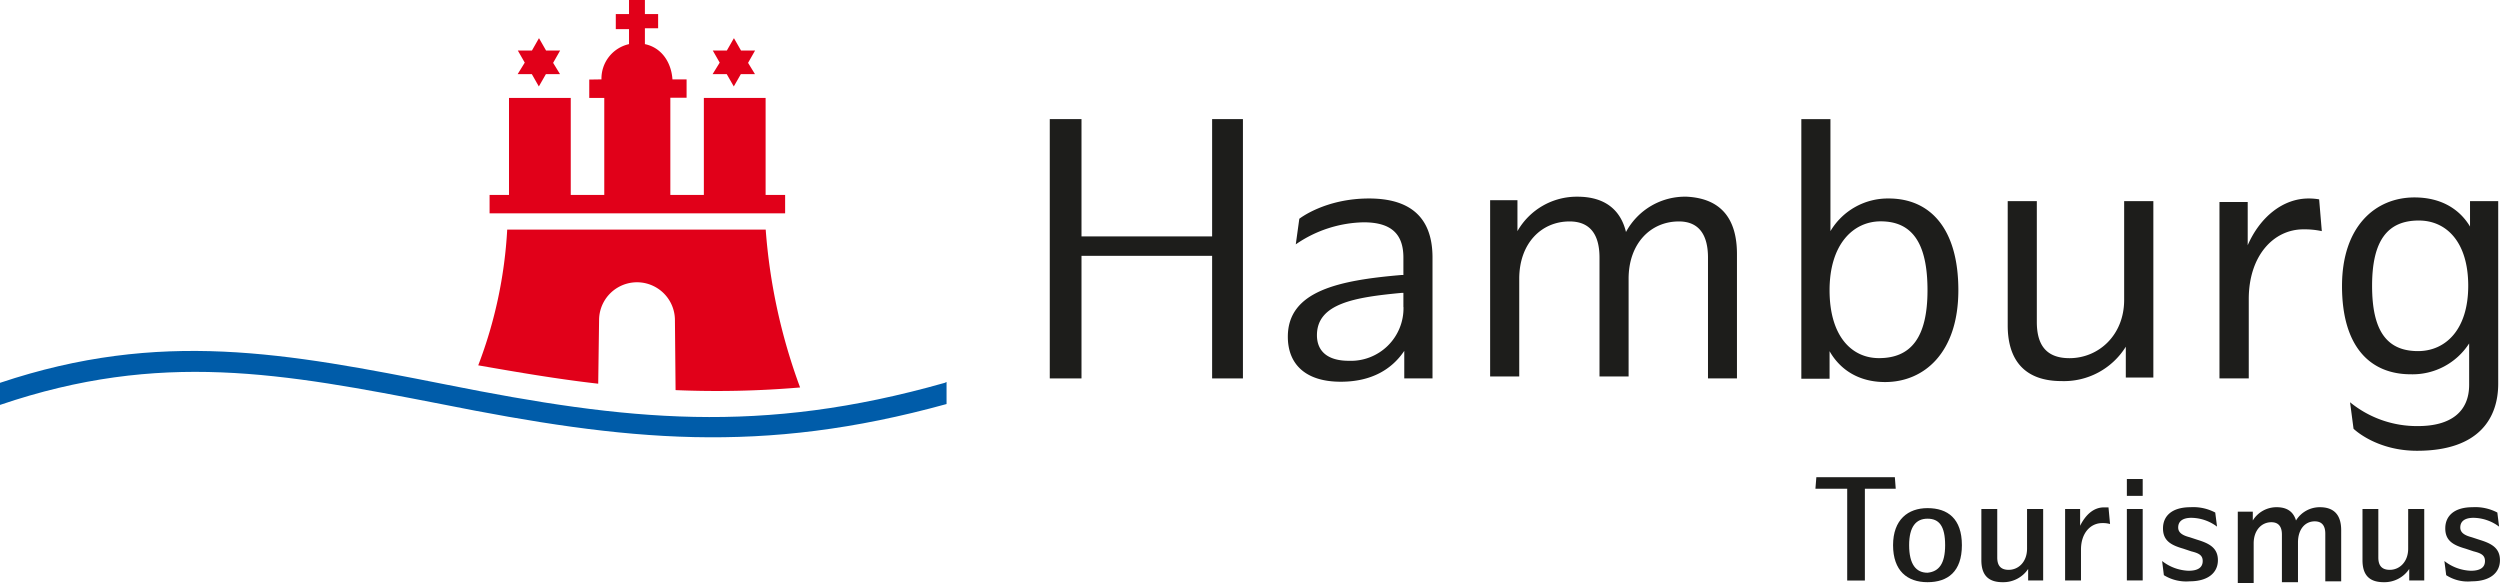 <svg xmlns="http://www.w3.org/2000/svg" width="544.5" height="127" viewBox="0 0 544.5 127"><path d="M205.77,83.38l.39-.19V88c-40.35,11.14-69.75,8.06-110.09,0C61.48,81.27,35,76.28,0,88.19V83.38c35-11.72,62.25-6.53,97.22.39,39.38,7.87,68.4,11,108.55-.39" style="fill:#005ca9"/><path d="M131,17.29a7.68,7.68,0,0,1,6-7.68V6.34h-2.88V3.07H137V0h3.46V3.07h2.88V6.15h-2.88V9.61c3.65.76,5.76,4,6,7.68h3.08v4H146V42.46h7.3V21.33h13.45V42.46H171v4H106.63v-4h4.23V21.33h13.45V42.46h7.3V21.33h-3.27v-4Zm33.43-1.15h-3.07l-1.54,2.69-1.54-2.69h-3.07l1.54-2.5L155.24,11h3.07l1.54-2.69L161.39,11h3.07l-1.53,2.69Zm-42.46,0h-3.07l-1.54,2.69-1.53-2.69h-3.08l1.54-2.5L112.78,11h3.08l1.53-2.69L118.93,11H122l-1.53,2.69Zm25.17,68.78L147,69.74a8.26,8.26,0,1,0-16.52,0l-.19,13.83c-8.84-1-17.49-2.49-26.13-4A97.49,97.49,0,0,0,110.47,50h56.3a125.42,125.42,0,0,0,7.49,34.39,214.14,214.14,0,0,1-27.09.58" style="fill:#e10019"/><path d="M270.71,25.94V82.42H264V55.72H235.55v26.7h-6.91V25.94h6.91V51.49H264V25.94Z" style="fill:#1d1d1b"/><path d="M312,56.1V82.42h-6.15v-6c-2.69,4-7.11,6.72-13.83,6.72-7.88,0-11.53-4-11.53-9.8,0-10,11.15-12.29,24.79-13.45h.38V56.1c0-5-2.5-7.68-8.65-7.68a26.91,26.91,0,0,0-14.79,4.8l.77-5.57s5.57-4.42,15.18-4.42C309.33,43.23,312,49.57,312,56.1Zm-6.34,10.76V63.79h-.38c-10.19.95-18.45,2.3-18.45,9.22,0,3.46,2.3,5.57,6.92,5.57A11.46,11.46,0,0,0,305.68,66.86Z" style="fill:#1d1d1b"/><path d="M378.31,55.33V82.42H372V56.1c0-4.61-1.72-7.87-6.34-7.87-6.15,0-10.95,4.8-10.95,12.48V82h-6.34V56.1c0-4.61-1.73-7.87-6.53-7.87-6.15,0-10.95,4.8-10.95,12.48V82h-6.34V43.61h5.95v6.73a14.87,14.87,0,0,1,13.07-7.5c6,0,9.41,2.89,10.57,7.69a14.6,14.6,0,0,1,13.25-7.69C374.85,43.23,378.31,47.65,378.31,55.33Z" style="fill:#1d1d1b"/><path d="M426.53,63.21c0,13.64-7.49,20-15.95,20-5.76,0-9.8-2.69-12.1-6.72v6h-6.15V25.94h6.34v24.4a14.53,14.53,0,0,1,12.68-7.11C420.38,43.23,426.53,49.76,426.53,63.21Zm-6.72,0c0-10.18-3.27-15-10.19-15-6,0-11.14,5-11.14,15S403.28,78,409.24,78C416.16,78,419.81,73.58,419.81,63.21Z" style="fill:#1d1d1b"/><path d="M469,43.81V82.23H463V75.51A15.86,15.86,0,0,1,449,83c-8.07,0-11.72-4.61-11.72-12.11V43.81h6.34V70.13c0,4.61,1.73,7.88,7.11,7.88,6.34,0,11.91-5,11.91-12.69V43.81Z" style="fill:#1d1d1b"/><path d="M505.69,50.34a18.1,18.1,0,0,0-4-.39c-6.53,0-11.91,5.77-11.91,15.18V82.42H483.4V44h6.15v9.41c2.68-6.15,7.68-10.18,13.25-10.18a13.14,13.14,0,0,1,2.31.19Z" style="fill:#1d1d1b"/><path d="M544.11,44V83.57c0,7.31-4,14.61-17.67,14.61-9,0-13.84-4.8-13.84-4.8l-.76-5.77a23,23,0,0,0,14.79,5.19c7.11,0,11.15-3.08,11.15-9v-9a14.65,14.65,0,0,1-12.69,6.72c-9,0-15-6.14-15-19.21S517.41,43,525.86,43c5.76,0,9.8,2.49,12.11,6.34V43.81h6.14Zm-6.53,18.25c0-9.6-4.8-14.22-10.76-14.22-6.72,0-10.18,4.23-10.18,14.22,0,9.61,3.07,14.22,10,14.22C532.59,76.47,537.58,71.86,537.58,62.25Z" style="fill:#1d1d1b"/><path d="M406.17,106.44v20h-3.85v-20H395.4l.2-2.5h17.1l.19,2.5Z" style="fill:#1d1d1b"/><path d="M412.31,118.74c0-5.57,3.27-8.07,7.5-8.07,4.42,0,7.49,2.3,7.49,8.07s-3.08,8.06-7.49,8.06S412.31,124.31,412.31,118.74Zm11.34,0c0-4.23-1.35-5.77-3.84-5.77s-4,1.73-4,5.77c0,4.22,1.54,6,4,6C422.3,124.5,423.65,122.77,423.65,118.74Z" style="fill:#1d1d1b"/><path d="M445,110.86v15.56h-3.27v-2.5a6.49,6.49,0,0,1-5.57,2.88c-3.27,0-4.62-1.72-4.62-4.8V110.86H435v10.56c0,1.54.57,2.69,2.49,2.69,2.12,0,4-1.72,4-4.61v-8.64Z" style="fill:#1d1d1b"/><path d="M459.57,114.13a5.72,5.72,0,0,0-1.72-.2c-2.5,0-4.61,2.12-4.61,5.77v6.72h-3.46V110.86h3.27v3.65c1.15-2.31,2.88-4,5.18-4h1Z" style="fill:#1d1d1b"/><path d="M463.23,104.33h3.45V108h-3.45Zm0,6.53h3.45v15.56h-3.45Z" style="fill:#1d1d1b"/><path d="M471.29,125.27l-.38-3.08a9.87,9.87,0,0,0,5.76,2.12c2.12,0,3.08-.77,3.08-2.12s-1-1.73-2.5-2.11l-1.73-.58c-2.68-.77-4.42-1.73-4.42-4.42s1.93-4.61,6-4.61a10.25,10.25,0,0,1,5.38,1.16l.39,3.07a9.5,9.5,0,0,0-5.58-1.92c-1.92,0-2.88.77-2.88,2.11,0,1.16,1,1.73,2.5,2.12l1.73.57c2.5.77,4.42,1.73,4.42,4.43s-2.12,4.6-6.15,4.6A9.25,9.25,0,0,1,471.29,125.27Z" style="fill:#1d1d1b"/><path d="M509.91,115.47v11.14h-3.46V116.24c0-1.54-.57-2.69-2.3-2.69-2.12,0-3.65,1.73-3.65,4.61v8.65H497V116.43c0-1.53-.58-2.69-2.3-2.69-2.12,0-3.85,1.73-3.85,4.61V127h-3.46V111.44h3.27v1.92a6.05,6.05,0,0,1,5.19-2.89c2.3,0,3.65,1,4.22,2.89a6.07,6.07,0,0,1,5.19-2.89C508.57,110.47,509.91,112.4,509.91,115.47Z" style="fill:#1d1d1b"/><path d="M528,110.86v15.56h-3.27v-2.5a6.48,6.48,0,0,1-5.57,2.88c-3.27,0-4.61-1.72-4.61-4.8V110.86H518v10.56c0,1.54.57,2.69,2.5,2.69,2.11,0,4-1.72,4-4.61v-8.64Z" style="fill:#1d1d1b"/><path d="M532.78,125.27l-.39-3.08a9.88,9.88,0,0,0,5.77,2.12c2.11,0,3.07-.77,3.07-2.12s-1-1.73-2.49-2.11L537,119.5c-2.69-.77-4.42-1.73-4.42-4.42s1.92-4.61,5.95-4.61a10.32,10.32,0,0,1,5.39,1.16l.38,3.07a9.48,9.48,0,0,0-5.57-1.92c-1.92,0-2.88.77-2.88,2.11,0,1.16,1,1.73,2.49,2.12l1.73.57c2.5.77,4.42,1.73,4.42,4.43s-2.11,4.6-6.15,4.6A8.61,8.61,0,0,1,532.78,125.27Z" style="fill:#1d1d1b"/></svg>
